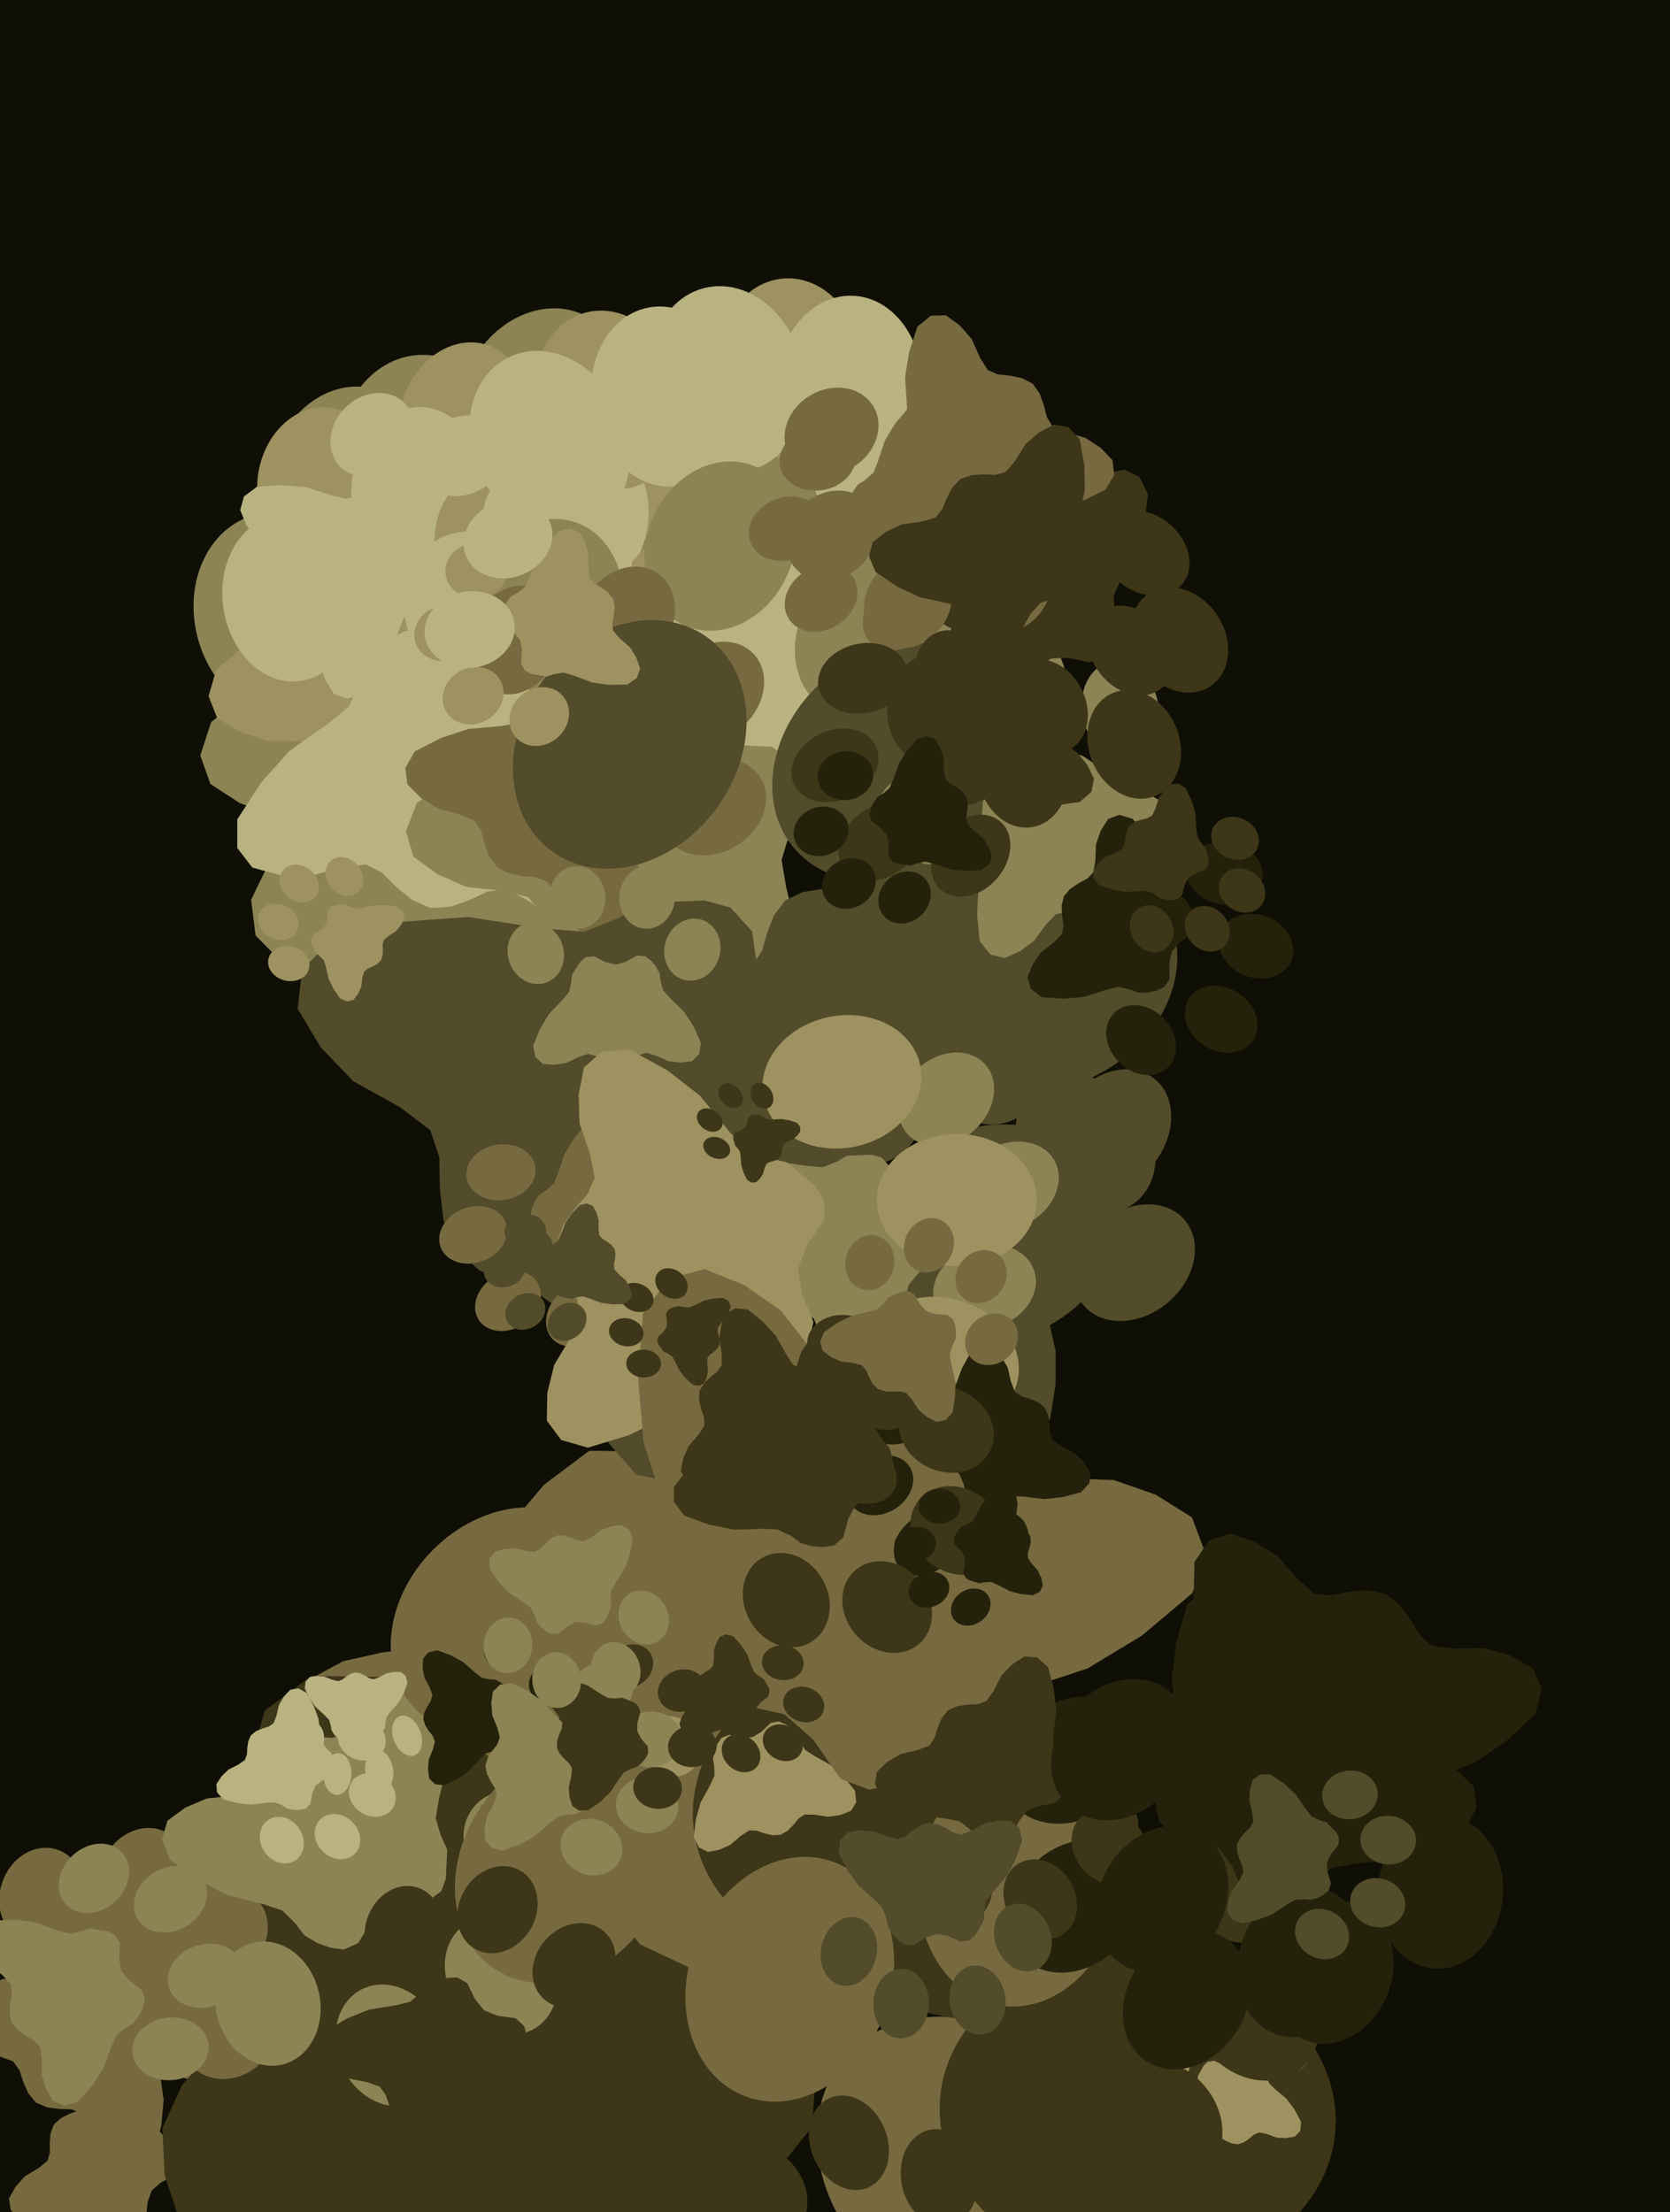 <svg xmlns="http://www.w3.org/2000/svg" width="480px" height="636px">
  <rect width="480" height="636" fill="rgb(15,15,5)"/>
  <ellipse cx="276" cy="527" rx="39" ry="48" transform="rotate(120,276,527)" fill="rgb(119,106,64)"/><ellipse cx="279" cy="623" rx="39" ry="48" transform="rotate(132,279,623)" fill="rgb(119,106,64)"/><ellipse cx="208" cy="687" rx="39" ry="48" transform="rotate(144,208,687)" fill="rgb(119,106,64)"/><ellipse cx="112" cy="674" rx="39" ry="48" transform="rotate(156,112,674)" fill="rgb(119,106,64)"/><polygon points="82.125,492.392 78.38,503.513 75.841,514.606 70.606,523.493 58.104,529.381 39.648,535.021 25.663,544.523 14.554,556.451 13.199,570.52 21.828,584.349 44.609,595.01 67.917,601.761 95.434,603.326 110.038,605.246 121.153,612.647 129.441,620.022 139.952,623.859 150.33,625.397 160.115,624.811 169.515,618.027 175.764,600.882 183.79,588.763 196.682,582.047 214.387,577.625 222.116,568.985 223.722,559.315 220.559,537.978 214.092,528.965 207.893,517.137 207.509,502.413 208.83,474.883 204.552,450.997 196.33,427.227 183.48,417.199 169.345,417.076 156.322,426.877 145.411,439.792 137.871,457.558 130.709,469.376 121.323,473.654 110.026,475.019 98.575,477.58 88.561,483" fill="rgb(119,106,64)"/>
  <ellipse cx="61" cy="610" rx="9" ry="11" transform="rotate(106,61,610)" fill="rgb(119,106,64)"/><ellipse cx="67" cy="632" rx="9" ry="11" transform="rotate(118,67,632)" fill="rgb(119,106,64)"/><ellipse cx="54" cy="651" rx="9" ry="11" transform="rotate(130,54,651)" fill="rgb(119,106,64)"/><ellipse cx="32" cy="653" rx="9" ry="11" transform="rotate(142,32,653)" fill="rgb(119,106,64)"/><polygon points="14.52,613.322 14.295,616.11 14.348,618.823 13.649,621.181 11.097,623.264 7.153,625.633 4.466,628.638 2.584,632.038 3.082,635.371 5.875,638.072 11.76,639.224 17.541,639.441 23.997,638.216 27.486,637.818 30.484,638.889 32.827,640.117 35.48,640.399 37.969,640.156 40.199,639.456 41.982,637.345 42.439,633.018 43.597,629.751 46.191,627.454 50.032,625.41 51.322,622.966 51.135,620.636 49.173,615.883 47.157,614.171 45.041,611.792 44.103,608.408 42.821,601.964 40.453,596.685 37.181,591.66 33.629,590.082 30.353,590.868 27.905,593.887 26.126,597.504 25.407,602.048 24.432,605.195 22.507,606.726 19.972,607.694 17.471,608.947 15.467,610.778" fill="rgb(119,106,64)"/>
  <ellipse cx="252" cy="316" rx="15" ry="19" transform="rotate(14,252,316)" fill="rgb(83,76,43)"/><ellipse cx="288" cy="305" rx="15" ry="19" transform="rotate(26,288,305)" fill="rgb(83,76,43)"/><ellipse cx="320" cy="325" rx="15" ry="19" transform="rotate(38,320,325)" fill="rgb(83,76,43)"/><ellipse cx="326" cy="363" rx="15" ry="19" transform="rotate(50,326,363)" fill="rgb(83,76,43)"/><polygon points="260.092,394.96 264.749,395.172 269.264,394.927 273.232,395.953 276.85,400.084 281.026,406.516 286.187,410.817 291.96,413.753 297.482,412.73 301.819,407.919 303.396,398.05 303.422,388.408 301.006,377.726 300.14,371.938 301.75,366.882 303.658,362.909 303.973,358.474 303.424,354.341 302.128,350.668 298.508,347.821 291.274,347.312 285.766,345.573 281.789,341.385 278.161,335.106 274.014,333.1 270.145,333.546 262.342,337.091 259.607,340.549 255.768,344.212 250.186,345.971 239.526,348.482 230.872,352.732 222.693,358.476 220.27,364.482 221.771,369.895 226.941,373.796 233.069,376.549 240.681,377.482 245.979,378.924 248.641,382.04 250.4,386.206 252.632,390.299 255.799,393.53" fill="rgb(83,76,43)"/>
  <ellipse cx="256" cy="519" rx="46" ry="57" transform="rotate(83,256,519)" fill="rgb(61,54,24)"/><ellipse cx="327" cy="608" rx="46" ry="57" transform="rotate(95,327,608)" fill="rgb(61,54,24)"/><ellipse cx="306" cy="720" rx="46" ry="57" transform="rotate(107,306,720)" fill="rgb(61,54,24)"/><ellipse cx="206" cy="775" rx="46" ry="57" transform="rotate(119,206,775)" fill="rgb(61,54,24)"/><polygon points="47.286,625.264 51.674,638.463 57.184,650.777 58.569,662.925 50.933,677.419 37.484,695.926 31.022,714.898 29.014,734.116 37.769,748.403 55.804,755.338 84.977,749.179 111.86,738.942 139.027,720.793 154.223,712.193 170.026,711.27 183.133,712.339 195.822,708.473 206.745,702.525 215.59,694.99 219.65,681.861 213.334,661.171 212.287,643.971 219.701,628.417 233.307,611.599 234.462,597.905 229.083,587.605 210.867,569.661 198.314,565.742 184.007,558.967 173.139,545.301 154.749,518.295 133.659,498.734 108.917,482.095 89.597,481.769 76.128,491.736 70.791,510.307 69.675,530.318 75.211,552.515 76.862,568.814 71.028,579.559 61.306,588.912 52.293,599.506 46.679,611.781" fill="rgb(61,54,24)"/>
  <ellipse cx="81" cy="177" rx="25" ry="30" transform="rotate(-15,81,177)" fill="rgb(140,132,85)"/><ellipse cx="122" cy="132" rx="25" ry="30" transform="rotate(-3,122,132)" fill="rgb(140,132,85)"/><ellipse cx="183" cy="136" rx="25" ry="30" transform="rotate(9,183,136)" fill="rgb(140,132,85)"/><ellipse cx="220" cy="184" rx="25" ry="30" transform="rotate(21,220,184)" fill="rgb(140,132,85)"/><polygon points="152.818,280.687 159.5,277.371 165.628,273.525 171.977,271.884 180.244,274.857 191.077,280.618 201.635,282.634 211.992,282.266 218.926,276.55 221.263,266.454 215.815,251.42 208.371,237.907 196.704,224.833 191.003,217.405 189.333,209.081 188.923,202.04 185.922,195.589 181.948,190.232 177.286,186.097 170.011,184.921 159.493,189.82 150.437,191.659 141.623,188.883 131.675,182.912 124.317,183.321 119.248,186.946 111.077,197.96 109.933,204.92 107.402,213.023 100.956,219.815 87.986,231.598 79.171,244.259 72.181,258.641 73.45,268.926 79.749,275.335 90.01,276.784 100.721,275.883 112.097,271.286 120.63,269.193 126.772,271.489 132.465,275.954 138.764,279.95 145.702,282.015" fill="rgb(140,132,85)"/>
  <ellipse cx="101" cy="140" rx="24" ry="29" transform="rotate(10,101,140)" fill="rgb(140,132,85)"/><ellipse cx="156" cy="117" rx="24" ry="29" transform="rotate(22,156,117)" fill="rgb(140,132,85)"/><ellipse cx="209" cy="145" rx="24" ry="29" transform="rotate(34,209,145)" fill="rgb(140,132,85)"/><ellipse cx="221" cy="203" rx="24" ry="29" transform="rotate(46,221,203)" fill="rgb(140,132,85)"/><polygon points="122.44,259.995 129.664,259.82 136.619,258.953 142.866,260.11 148.907,266.106 156.059,275.599 164.504,281.691 173.747,285.608 182.175,283.429 188.361,275.522 189.732,260.091 188.73,245.18 183.839,228.924 181.874,220.068 183.816,212.076 186.338,205.726 186.345,198.834 185.049,192.504 182.649,186.965 176.743,182.953 165.503,182.948 156.798,180.856 150.196,174.81 143.907,165.494 137.279,162.841 131.344,163.949 119.662,170.274 115.808,175.915 110.268,181.994 101.827,185.318 85.616,190.353 72.693,197.86 60.668,207.626 57.571,217.175 60.477,225.382 68.893,230.854 78.666,234.449 90.536,235.07 98.885,236.725 103.338,241.256 106.508,247.507 110.402,253.595 115.648,258.249" fill="rgb(140,132,85)"/>
  <ellipse cx="92" cy="139" rx="18" ry="22" transform="rotate(8,92,139)" fill="rgb(159,146,97)"/><ellipse cx="133" cy="120" rx="18" ry="22" transform="rotate(20,133,120)" fill="rgb(159,146,97)"/><ellipse cx="175" cy="140" rx="18" ry="22" transform="rotate(32,175,140)" fill="rgb(159,146,97)"/><ellipse cx="186" cy="185" rx="18" ry="22" transform="rotate(44,186,185)" fill="rgb(159,146,97)"/><polygon points="111.3,231.53 116.885,231.199 122.243,230.34 127.107,231.067 131.943,235.543 137.734,242.695 144.432,247.18 151.69,249.961 158.152,248.047 162.724,241.762 163.368,229.786 162.19,218.276 157.966,205.831 156.207,199.032 157.494,192.796 159.274,187.814 159.092,182.482 157.919,177.619 155.912,173.398 151.234,170.454 142.537,170.754 135.746,169.37 130.474,164.87 125.357,157.833 120.156,155.959 115.595,156.976 106.726,162.186 103.897,166.655 99.775,171.508 93.334,174.308 80.927,178.641 71.131,184.799 62.091,192.68 59.953,200.152 62.423,206.423 69.083,210.43 76.742,212.947 85.942,213.107 92.446,214.162 96.014,217.548 98.636,222.298 101.813,226.903 105.998,230.362" fill="rgb(159,146,97)"/>
  <ellipse cx="193" cy="502" rx="8" ry="9" transform="rotate(326,193,502)" fill="rgb(159,146,97)"/><ellipse cx="201" cy="484" rx="8" ry="9" transform="rotate(338,201,484)" fill="rgb(159,146,97)"/><ellipse cx="220" cy="478" rx="8" ry="9" transform="rotate(350,220,478)" fill="rgb(159,146,97)"/><ellipse cx="237" cy="489" rx="8" ry="9" transform="rotate(362,237,489)" fill="rgb(159,146,97)"/><polygon points="226.343,526.339 228.035,524.624 229.502,522.806 231.267,521.637 234.104,521.676 238.017,522.296 241.453,521.802 244.576,520.6 246.092,518.126 245.745,514.798 242.501,510.781 238.807,507.437 233.871,504.672 231.349,503.003 229.964,500.637 229.098,498.531 227.504,496.877 225.728,495.659 223.869,494.886 221.524,495.292 218.828,497.894 216.257,499.407 213.273,499.486 209.609,498.709 207.405,499.608 206.238,501.247 204.902,505.469 205.284,507.714 205.363,510.455 204.109,513.206 201.388,518.167 200.027,522.96 199.405,528.086 200.874,531.092 203.471,532.387 206.756,531.751 209.932,530.35 212.922,527.75 215.307,526.214 217.424,526.269 219.631,527.034 221.975,527.592 224.31,527.493" fill="rgb(159,146,97)"/>
  <ellipse cx="83" cy="172" rx="19" ry="24" transform="rotate(-8,83,172)" fill="rgb(185,179,129)"/><ellipse cx="120" cy="141" rx="19" ry="24" transform="rotate(4,120,141)" fill="rgb(185,179,129)"/><ellipse cx="167" cy="150" rx="19" ry="24" transform="rotate(16,167,150)" fill="rgb(185,179,129)"/><ellipse cx="192" cy="192" rx="19" ry="24" transform="rotate(28,192,192)" fill="rgb(185,179,129)"/><polygon points="129.429,260.673 135.0,258.712 140.186,256.282 145.333,255.604 151.543,258.738 159.499,264.31 167.601,266.913 175.774,267.623 181.774,263.8 184.585,256.093 181.754,243.754 177.209,232.418 169.303,221.019 165.54,214.632 165.031,207.93 165.387,202.358 163.652,197.0 161.046,192.407 157.782,188.708 152.178,187.082 143.442,189.916 136.148,190.488 129.49,187.456 122.25,181.805 116.428,181.416 112.095,183.776 104.613,191.642 103.042,197.0 100.272,203.124 94.551,207.838 83.223,215.845 75.075,224.944 68.195,235.57 68.2,243.774 72.531,249.418 80.454,251.546 88.957,251.872 98.339,249.357 105.246,248.535 109.851,250.933 113.893,254.99 118.457,258.738 123.71,261.03" fill="rgb(185,179,129)"/>
  <ellipse cx="336" cy="592" rx="6" ry="7" transform="rotate(337,336,592)" fill="rgb(159,146,97)"/><ellipse cx="344" cy="580" rx="6" ry="7" transform="rotate(349,344,580)" fill="rgb(159,146,97)"/><ellipse cx="360" cy="578" rx="6" ry="7" transform="rotate(361,360,578)" fill="rgb(159,146,97)"/><ellipse cx="371" cy="589" rx="6" ry="7" transform="rotate(373,371,589)" fill="rgb(159,146,97)"/><polygon points="357.505,615.877 359.044,614.824 360.427,613.659 361.942,613.031 364.092,613.48 366.974,614.529 369.658,614.661 372.209,614.209 373.727,612.553 373.955,609.972 372.083,606.44 369.77,603.354 366.426,600.523 364.757,598.882 364.054,596.88 363.707,595.151 362.74,593.658 361.569,592.47 360.271,591.609 358.429,591.571 355.996,593.149 353.818,593.92 351.539,593.539 348.869,592.407 347.061,592.764 345.933,593.838 344.293,596.849 344.252,598.612 343.907,600.706 342.548,602.612 339.747,605.98 338.005,609.421 336.775,613.225 337.447,615.727 339.229,617.095 341.82,617.096 344.44,616.501 347.097,614.967 349.136,614.152 350.737,614.507 352.302,615.414 354.0,616.184 355.789,616.454" fill="rgb(159,146,97)"/>
  <ellipse cx="147" cy="160" rx="21" ry="26" transform="rotate(333,147,160)" fill="rgb(159,146,97)"/><ellipse cx="175" cy="115" rx="21" ry="26" transform="rotate(345,175,115)" fill="rgb(159,146,97)"/><ellipse cx="227" cy="106" rx="21" ry="26" transform="rotate(357,227,106)" fill="rgb(159,146,97)"/><ellipse cx="267" cy="141" rx="21" ry="26" transform="rotate(369,267,141)" fill="rgb(159,146,97)"/><polygon points="226.887,234.73 231.942,230.724 236.433,226.37 241.507,223.841 249.033,224.869 259.23,227.794 268.521,227.601 277.214,225.428 282.05,219.348 282.212,210.389 274.902,198.655 266.178,188.565 253.961,179.606 247.804,174.348 244.896,167.609 243.283,161.728 239.586,156.813 235.263,152.997 230.576,150.337 224.212,150.651 216.198,156.684 208.87,159.868 200.917,159.104 191.431,155.843 185.282,157.511 181.647,161.489 176.717,172.272 177,178.363 176.317,185.671 172.086,192.574 163.235,204.869 158.056,217.161 154.73,230.581 157.652,239.05 164.131,243.338 173.069,242.719 181.966,240.032 190.76,234.099 197.6,230.795 203.207,231.633 208.824,234.386 214.869,236.633 221.108,237.132" fill="rgb(159,146,97)"/>
  <ellipse cx="12" cy="545" rx="12" ry="14" transform="rotate(19,12,545)" fill="rgb(119,106,64)"/><ellipse cx="41" cy="539" rx="12" ry="14" transform="rotate(31,41,539)" fill="rgb(119,106,64)"/><ellipse cx="64" cy="556" rx="12" ry="14" transform="rotate(43,64,556)" fill="rgb(119,106,64)"/><ellipse cx="66" cy="585" rx="12" ry="14" transform="rotate(55,66,585)" fill="rgb(119,106,64)"/><polygon points="13.5,605.808 17.043,606.281 20.507,606.395 23.469,607.444 25.957,610.841 28.716,616.032 32.371,619.662 36.583,622.29 40.869,621.878 44.503,618.493 46.367,611.061 47.031,603.699 45.899,595.379 45.625,590.901 47.192,587.147 48.915,584.239 49.452,580.873 49.309,577.68 48.565,574.788 45.99,572.372 40.499,571.5 36.408,569.804 33.651,566.339 31.299,561.302 28.266,559.493 25.281,559.575 19.085,561.761 16.765,564.218 13.589,566.76 9.208,567.73 0.899,568.936 -5.996,571.603 -12.626,575.444 -14.878,579.869 -14.093,584.103 -10.405,587.428 -5.908,589.94 -0.158,591.162 3.793,592.617 5.617,595.175 6.682,598.474 8.114,601.749 10.317,604.429" fill="rgb(119,106,64)"/>
  <ellipse cx="140" cy="178" rx="22" ry="27" transform="rotate(322,140,178)" fill="rgb(185,179,129)"/><ellipse cx="158" cy="127" rx="22" ry="27" transform="rotate(334,158,127)" fill="rgb(185,179,129)"/><ellipse cx="209" cy="109" rx="22" ry="27" transform="rotate(346,209,109)" fill="rgb(185,179,129)"/><ellipse cx="256" cy="136" rx="22" ry="27" transform="rotate(358,256,136)" fill="rgb(185,179,129)"/><polygon points="234.211,237.787 238.51,232.773 242.174,227.519 246.781,223.984 254.548,223.548 265.37,224.495 274.672,222.485 282.986,218.602 286.66,211.545 285.072,202.508 275.43,192.14 264.689,183.701 250.657,177.082 243.44,173.0 239.199,166.793 236.429,161.197 231.752,156.977 226.66,153.986 221.429,152.229 215.093,153.787 208.215,161.418 201.471,166.051 193.326,166.838 183.153,165.412 177.297,168.292 174.42,173.0 171.571,184.803 173.046,190.871 173.787,198.352 170.883,206.117 164.388,220.207 161.584,233.576 160.863,247.716 165.455,255.66 172.806,258.705 181.67,256.335 190.089,251.895 197.77,244.213 204.0,239.555 209.801,239.302 215.985,240.971 222.502,242.049 228.871,241.332" fill="rgb(185,179,129)"/>
  <ellipse cx="160" cy="156" rx="21" ry="26" transform="rotate(339,160,156)" fill="rgb(185,179,129)"/><ellipse cx="191" cy="114" rx="21" ry="26" transform="rotate(351,191,114)" fill="rgb(185,179,129)"/><ellipse cx="244" cy="111" rx="21" ry="26" transform="rotate(363,244,111)" fill="rgb(185,179,129)"/><ellipse cx="279" cy="149" rx="21" ry="26" transform="rotate(375,279,149)" fill="rgb(185,179,129)"/><polygon points="230.598,237.291 235.978,233.877 240.841,230.064 246.087,228.102 253.376,229.89 263.092,233.817 272.242,234.586 281.006,233.349 286.386,227.874 287.47,219.089 281.5,206.804 273.97,195.99 262.892,185.925 257.385,180.124 255.224,173.202 254.246,167.258 251.122,162.046 247.268,157.85 242.938,154.753 236.652,154.404 228.156,159.504 220.627,161.876 212.891,160.304 203.908,156.12 197.693,157.125 193.711,160.657 187.754,170.742 187.403,176.757 185.977,183.867 181.107,190.212 171.141,201.379 164.783,212.921 160.129,225.763 162.126,234.386 168.049,239.269 176.895,239.583 185.913,237.861 195.166,232.94 202.228,230.401 207.651,231.803 212.885,235.088 218.593,237.92 224.671,239.055" fill="rgb(185,179,129)"/>
  <ellipse cx="356" cy="542" rx="16" ry="19" transform="rotate(115,356,542)" fill="rgb(61,54,24)"/><ellipse cx="361" cy="581" rx="16" ry="19" transform="rotate(127,361,581)" fill="rgb(61,54,24)"/><ellipse cx="334" cy="610" rx="16" ry="19" transform="rotate(139,334,610)" fill="rgb(61,54,24)"/><ellipse cx="295" cy="608" rx="16" ry="19" transform="rotate(151,295,608)" fill="rgb(61,54,24)"/><polygon points="275.912,534.898 274.778,539.581 274.136,544.209 272.313,548.032 267.41,550.887 260.063,553.855 254.682,558.242 250.565,563.518 250.515,569.322 254.539,574.669 264.239,578.215 274.014,580.142 285.326,579.797 291.368,580.06 296.179,582.69 299.833,585.41 304.27,586.603 308.57,586.861 312.551,586.271 316.153,583.16 318.096,575.923 320.945,570.679 325.978,567.471 333.061,565.028 335.914,561.217 336.224,557.205 334.167,548.59 331.199,545.135 328.241,540.519 327.557,534.51 327.112,523.202 324.507,513.585 320.294,504.156 314.678,500.515 308.893,500.97 303.916,505.445 299.915,511.118 297.467,518.655 294.961,523.745 291.275,525.831 286.702,526.793 282.11,528.251 278.208,530.826" fill="rgb(61,54,24)"/>
  <ellipse cx="158" cy="174" rx="21" ry="25" transform="rotate(13,158,174)" fill="rgb(140,132,85)"/><ellipse cx="207" cy="157" rx="21" ry="25" transform="rotate(25,207,157)" fill="rgb(140,132,85)"/><ellipse cx="251" cy="183" rx="21" ry="25" transform="rotate(37,251,183)" fill="rgb(140,132,85)"/><ellipse cx="259" cy="234" rx="21" ry="25" transform="rotate(49,259,234)" fill="rgb(140,132,85)"/><polygon points="171.138,279.227 177.429,279.403 183.518,278.966 188.898,280.258 193.879,285.748 199.668,294.331 206.735,300.015 214.596,303.843 222.026,302.331 227.767,295.736 229.663,282.378 229.47,269.362 225.957,255.001 224.652,247.208 226.706,240.346 229.189,234.938 229.509,228.943 228.67,223.379 226.835,218.451 221.881,214.693 212.105,214.176 204.629,211.96 199.163,206.4 194.117,198.011 188.473,195.401 183.261,196.094 172.811,201.062 169.202,205.794 164.107,210.829 156.613,213.335 142.284,216.975 130.702,222.916 119.797,230.861 116.669,239.026 118.822,246.296 125.893,251.44 134.229,255.012 144.525,256.093 151.711,257.913 155.377,262.057 157.85,267.639 160.959,273.111 165.31,277.398" fill="rgb(140,132,85)"/>
  <ellipse cx="312" cy="284" rx="18" ry="22" transform="rotate(123,312,284)" fill="rgb(83,76,43)"/><ellipse cx="312" cy="329" rx="18" ry="22" transform="rotate(135,312,329)" fill="rgb(83,76,43)"/><ellipse cx="276" cy="357" rx="18" ry="22" transform="rotate(147,276,357)" fill="rgb(83,76,43)"/><ellipse cx="232" cy="349" rx="18" ry="22" transform="rotate(159,232,349)" fill="rgb(83,76,43)"/><polygon points="222.521,263.048 220.489,268.177 219.024,273.323 216.347,277.367 210.332,279.824 201.527,282.019 194.727,286.136 189.217,291.464 188.234,298.037 191.946,304.742 202.38,310.309 213.159,314.052 226.041,315.464 232.851,316.726 237.888,320.474 241.598,324.141 246.439,326.201 251.274,327.179 255.883,327.145 260.464,324.191 263.82,316.293 267.887,310.8 274.106,307.964 282.528,306.323 286.37,302.457 287.362,297.956 286.402,287.859 283.587,283.468 280.967,277.761 281.15,270.838 282.447,257.944 281.026,246.623 277.751,235.259 271.963,230.234 265.33,229.829 258.973,234.111 253.532,239.906 249.555,248.063 245.901,253.436 241.388,255.213 236.05,255.576 230.61,256.497 225.775,258.796" fill="rgb(83,76,43)"/>
  <ellipse cx="148" cy="184" rx="13" ry="16" transform="rotate(22,148,184)" fill="rgb(119,106,64)"/><ellipse cx="180" cy="178" rx="13" ry="16" transform="rotate(34,180,178)" fill="rgb(119,106,64)"/><ellipse cx="205" cy="199" rx="13" ry="16" transform="rotate(46,205,199)" fill="rgb(119,106,64)"/><ellipse cx="205" cy="232" rx="13" ry="16" transform="rotate(58,205,232)" fill="rgb(119,106,64)"/><polygon points="146.399,251.134 150.294,251.864 154.124,252.192 157.342,253.525 159.899,257.43 162.653,263.337 166.488,267.568 171.0,270.723 175.769,270.515 179.989,266.979 182.484,258.858 183.646,250.745 182.876,241.468 182.832,236.494 184.785,232.428 186.862,229.31 187.651,225.613 187.678,222.07 187.022,218.825 184.311,216.0 178.283,214.716 173.852,212.601 171.0,208.605 168.689,202.891 165.436,200.712 162.126,200.63 155.138,202.69 152.428,205.277 148.763,207.906 143.857,208.727 134.587,209.579 126.799,212.133 119.235,216.0 116.485,220.769 117.108,225.503 120.999,229.398 125.831,232.44 132.128,234.127 136.417,235.966 138.289,238.905 139.277,242.619 140.671,246.329 142.955,249.423" fill="rgb(119,106,64)"/>
  <ellipse cx="150" cy="531" rx="15" ry="18" transform="rotate(131,150,531)" fill="rgb(140,132,85)"/><ellipse cx="144" cy="568" rx="15" ry="18" transform="rotate(143,144,568)" fill="rgb(140,132,85)"/><ellipse cx="112" cy="588" rx="15" ry="18" transform="rotate(155,112,588)" fill="rgb(140,132,85)"/><ellipse cx="77" cy="576" rx="15" ry="18" transform="rotate(167,77,576)" fill="rgb(140,132,85)"/><polygon points="78.835,503.857 76.57,507.843 74.769,511.909 72.098,514.927 66.864,516.253 59.365,517.041 53.292,519.643 48.142,523.389 46.573,528.685 48.852,534.632 56.795,540.419 65.232,544.747 75.669,547.398 81.127,549.224 84.838,552.891 87.467,556.337 91.213,558.593 95.079,559.956 98.875,560.461 102.987,558.56 106.662,552.45 110.644,548.4 116.089,546.785 123.209,546.409 126.818,543.672 128.155,540.082 128.533,531.663 126.724,527.724 125.228,522.725 126.179,517.049 128.738,506.588 128.878,497.108 127.497,487.378 123.315,482.573 117.903,481.472 112.177,484.261 107.03,488.401 102.813,494.653 99.185,498.652 95.266,499.593 90.831,499.274 86.248,499.403 82.004,500.735" fill="rgb(140,132,85)"/>
  <ellipse cx="181" cy="214" rx="31" ry="38" transform="rotate(36,181,214)" fill="rgb(83,76,43)"/><ellipse cx="257" cy="219" rx="31" ry="38" transform="rotate(48,257,219)" fill="rgb(83,76,43)"/><ellipse cx="302" cy="281" rx="31" ry="38" transform="rotate(60,302,281)" fill="rgb(83,76,43)"/><ellipse cx="284" cy="355" rx="31" ry="38" transform="rotate(72,284,355)" fill="rgb(83,76,43)"/><polygon points="137.835,365.209 146.312,369.092 154.869,372.021 161.458,376.896 165.073,387.267 167.998,402.322 174.346,414.164 182.85,423.935 193.857,426.175 205.504,420.503 215.822,403.384 223.094,385.523 226.616,363.905 229.347,352.523 236.12,344.353 242.637,338.415 246.543,330.426 248.621,322.352 248.971,314.57 244.39,306.577 231.358,300.214 222.446,292.864 218.209,282.117 216.185,267.756 209.999,260.93 202.489,258.858 185.363,259.585 177.702,263.948 167.839,267.864 156.17,266.944 134.522,263.614 115.288,265.011 95.818,269.534 86.825,278.857 85.554,290.018 92.219,301.126 101.52,310.822 114.934,318.256 123.68,324.899 126.281,332.672 126.422,341.715 127.495,350.978 130.946,359.342" fill="rgb(83,76,43)"/>
  <ellipse cx="154" cy="274" rx="8" ry="9" transform="rotate(341,154,274)" fill="rgb(140,132,85)"/><ellipse cx="166" cy="258" rx="8" ry="9" transform="rotate(353,166,258)" fill="rgb(140,132,85)"/><ellipse cx="186" cy="258" rx="8" ry="9" transform="rotate(365,186,258)" fill="rgb(140,132,85)"/><ellipse cx="199" cy="273" rx="8" ry="9" transform="rotate(377,199,273)" fill="rgb(140,132,85)"/><polygon points="179.725,305.928 181.803,304.71 183.691,303.333 185.699,302.661 188.429,303.432 192.048,305.044 195.495,305.456 198.822,305.104 200.927,303.106 201.453,299.802 199.359,295.081 196.657,290.896 192.604,286.947 190.6,284.683 189.875,282.039 189.584,279.78 188.472,277.77 187.071,276.134 185.477,274.907 183.106,274.692 179.829,276.507 176.953,277.303 174.051,276.608 170.712,274.908 168.351,275.206 166.8,276.488 164.416,280.22 164.204,282.487 163.571,285.155 161.648,287.488 157.735,291.575 155.181,295.853 153.253,300.643 153.894,303.927 156.067,305.85 159.405,306.086 162.835,305.554 166.396,303.817 169.097,302.951 171.128,303.552 173.062,304.862 175.181,306.007 177.463,306.516" fill="rgb(140,132,85)"/>
  <ellipse cx="155" cy="206" rx="8" ry="9" transform="rotate(228,155,206)" fill="rgb(159,146,97)"/><ellipse cx="136" cy="200" rx="8" ry="9" transform="rotate(240,136,200)" fill="rgb(159,146,97)"/><ellipse cx="128" cy="182" rx="8" ry="9" transform="rotate(252,128,182)" fill="rgb(159,146,97)"/><ellipse cx="137" cy="164" rx="8" ry="9" transform="rotate(264,137,164)" fill="rgb(159,146,97)"/><polygon points="174.802,170.361 172.869,168.924 170.864,167.725 169.461,166.139 169.104,163.324 169.174,159.363 168.206,156.029 166.582,153.103 163.92,151.946 160.673,152.754 157.146,156.526 154.349,160.648 152.298,165.922 150.997,168.651 148.846,170.352 146.881,171.502 145.465,173.311 144.506,175.24 144,177.187 144.728,179.453 147.679,181.761 149.536,184.097 150.03,187.04 149.77,190.778 150.966,192.835 152.753,193.762 157.119,194.498 159.289,193.807 161.992,193.347 164.891,194.206 170.183,196.21 175.118,196.891 180.281,196.793 183.054,194.92 183.974,192.169 182.887,189.004 181.057,186.054 178.067,183.455 176.214,181.307 175.974,179.203 176.424,176.91 176.651,174.512 176.228,172.213" fill="rgb(159,146,97)"/>
  <ellipse cx="242" cy="314" rx="12" ry="15" transform="rotate(36,242,314)" fill="rgb(140,132,85)"/><ellipse cx="272" cy="316" rx="12" ry="15" transform="rotate(48,272,316)" fill="rgb(140,132,85)"/><ellipse cx="290" cy="341" rx="12" ry="15" transform="rotate(60,290,341)" fill="rgb(140,132,85)"/><ellipse cx="283" cy="370" rx="12" ry="15" transform="rotate(72,283,370)" fill="rgb(140,132,85)"/><polygon points="224.534,374.484 227.925,376.037 231.348,377.208 233.983,379.159 235.429,383.307 236.599,389.329 239.138,394.066 242.54,397.974 246.943,398.87 251.601,396.601 255.729,389.754 258.638,382.609 260.047,373.962 261.139,369.409 263.848,366.141 266.455,363.766 268.017,360.571 268.848,357.341 268.988,354.228 267.156,351.031 261.943,348.486 258.378,345.545 256.684,341.247 255.874,335.503 253.399,332.772 250.396,331.943 243.545,332.234 240.481,333.979 236.536,335.546 231.868,335.178 223.209,333.846 215.515,334.404 207.727,336.214 204.13,339.943 203.621,344.407 206.287,348.85 210.008,352.729 215.374,355.703 218.872,358.36 219.912,361.469 219.969,365.086 220.398,368.791 221.779,372.137" fill="rgb(140,132,85)"/>
  <ellipse cx="83" cy="277" rx="5" ry="6" transform="rotate(284,83,277)" fill="rgb(159,146,97)"/><ellipse cx="80" cy="265" rx="5" ry="6" transform="rotate(296,80,265)" fill="rgb(159,146,97)"/><ellipse cx="86" cy="254" rx="5" ry="6" transform="rotate(308,86,254)" fill="rgb(159,146,97)"/><ellipse cx="99" cy="252" rx="5" ry="6" transform="rotate(320,99,252)" fill="rgb(159,146,97)"/><polygon points="109.987,274.636 110.057,273.084 109.976,271.579 110.318,270.256 111.695,269.05 113.839,267.658 115.272,265.938 116.251,264.013 115.91,262.173 114.306,260.727 111.017,260.201 107.803,260.193 104.242,260.998 102.313,261.287 100.627,260.75 99.303,260.114 97.825,260.009 96.447,260.192 95.223,260.624 94.274,261.831 94.104,264.242 93.524,266.078 92.128,267.404 90.035,268.613 89.367,269.995 89.515,271.285 90.697,273.886 91.85,274.798 93.071,276.077 93.657,277.938 94.494,281.491 95.911,284.376 97.825,287.102 99.827,287.91 101.632,287.41 102.932,285.686 103.85,283.644 104.161,281.106 104.641,279.34 105.68,278.453 107.069,277.867 108.433,277.123 109.51,276.067" fill="rgb(159,146,97)"/>
  <ellipse cx="265" cy="236" rx="11" ry="14" transform="rotate(313,265,236)" fill="rgb(140,132,85)"/><ellipse cx="270" cy="208" rx="11" ry="14" transform="rotate(325,270,208)" fill="rgb(140,132,85)"/><ellipse cx="295" cy="194" rx="11" ry="14" transform="rotate(337,295,194)" fill="rgb(140,132,85)"/><ellipse cx="322" cy="204" rx="11" ry="14" transform="rotate(349,322,204)" fill="rgb(140,132,85)"/><polygon points="319.163,259.375 320.995,256.397 322.476,253.346 324.592,251.116 328.617,250.245 334.355,249.844 339.052,248.023 343.078,245.304 344.415,241.309 342.836,236.715 336.936,232.092 330.62,228.569 322.735,226.27 318.623,224.734 315.892,221.839 313.979,219.143 311.184,217.324 308.274,216.181 305.393,215.695 302.209,217.035 299.245,221.595 296.102,224.576 291.908,225.662 286.471,225.759 283.647,227.749 282.533,230.45 282.021,236.857 283.294,239.908 284.301,243.758 283.426,248.06 281.197,255.965 280.838,263.188 281.632,270.641 284.691,274.415 288.787,275.398 293.226,273.425 297.26,270.406 300.64,265.753 303.512,262.801 306.524,262.188 309.896,262.549 313.393,262.573 316.664,261.671" fill="rgb(140,132,85)"/>
  <ellipse cx="166" cy="378" rx="8" ry="10" transform="rotate(225,166,378)" fill="rgb(119,106,64)"/><ellipse cx="146" cy="374" rx="8" ry="10" transform="rotate(237,146,374)" fill="rgb(119,106,64)"/><ellipse cx="136" cy="355" rx="8" ry="10" transform="rotate(249,136,355)" fill="rgb(119,106,64)"/><ellipse cx="144" cy="337" rx="8" ry="10" transform="rotate(261,144,337)" fill="rgb(119,106,64)"/><polygon points="183.823,340.739 181.752,339.362 179.62,338.234 178.088,336.675 177.569,333.793 177.426,329.706 176.248,326.322 174.416,323.394 171.61,322.345 168.306,323.352 164.875,327.431 162.214,331.832 160.385,337.379 159.19,340.263 157.066,342.132 155.102,343.424 153.74,345.365 152.856,347.405 152.439,349.44 153.312,351.737 156.479,353.956 158.519,356.264 159.187,359.271 159.121,363.138 160.466,365.194 162.357,366.053 166.898,366.576 169.098,365.746 171.859,365.126 174.894,365.855 180.457,367.636 185.581,368.07 190.898,367.691 193.655,365.61 194.456,362.724 193.164,359.52 191.119,356.578 187.896,354.061 185.869,351.946 185.508,349.791 185.849,347.403 185.952,344.919 185.392,342.572" fill="rgb(119,106,64)"/>
  <ellipse cx="242" cy="311" rx="19" ry="23" transform="rotate(78,242,311)" fill="rgb(159,146,97)"/><ellipse cx="275" cy="345" rx="19" ry="23" transform="rotate(90,275,345)" fill="rgb(159,146,97)"/><ellipse cx="270" cy="392" rx="19" ry="23" transform="rotate(102,270,392)" fill="rgb(159,146,97)"/><ellipse cx="231" cy="419" rx="19" ry="23" transform="rotate(114,231,419)" fill="rgb(159,146,97)"/><polygon points="160.775,362.914 163.058,368.192 165.771,373.064 166.779,378.017 164.157,384.261 159.285,392.368 157.307,400.414 157.173,408.401 161.293,413.969 168.97,416.176 180.763,412.588 191.465,407.404 202,398.95 207.948,394.861 214.423,393.912 219.86,393.879 224.946,391.83 229.23,388.987 232.601,385.565 233.8,380.012 230.454,371.719 229.403,364.673 231.896,358 236.893,350.583 236.875,344.902 234.289,340.854 226.14,334.121 220.829,332.959 214.693,330.684 209.725,325.447 201.179,314.988 191.788,307.692 180.999,301.731 173.031,302.293 167.843,306.883 166.314,314.723 166.575,323.005 169.655,331.947 170.922,338.6 168.906,343.235 165.24,347.438 161.909,352.125 160.04,357.383" fill="rgb(159,146,97)"/>
  <ellipse cx="293" cy="541" rx="29" ry="36" transform="rotate(189,293,541)" fill="rgb(119,106,64)"/><ellipse cx="227" cy="569" rx="29" ry="36" transform="rotate(201,227,569)" fill="rgb(119,106,64)"/><ellipse cx="162" cy="536" rx="29" ry="36" transform="rotate(213,162,536)" fill="rgb(119,106,64)"/><ellipse cx="145" cy="466" rx="29" ry="36" transform="rotate(225,145,466)" fill="rgb(119,106,64)"/><polygon points="265.915,395.107 257.064,395.477 248.559,396.689 240.878,395.403 233.346,388.184 224.377,376.702 213.896,369.416 202.484,364.813 192.2,367.665 184.789,377.488 183.438,396.429 184.986,414.684 191.328,434.502 193.925,445.314 191.716,455.151 188.761,462.988 188.9,471.434 190.624,479.165 193.684,485.903 201.009,490.693 214.784,490.459 225.497,492.837 233.718,500.106 241.626,511.389 249.806,514.499 257.056,513.014 271.239,505.012 275.842,498.015 282.502,490.446 292.776,486.192 312.537,479.674 328.215,470.197 342.744,457.971 346.335,446.2 342.598,436.205 332.166,429.677 320.111,425.481 305.55,424.974 295.282,423.123 289.728,417.665 285.709,410.072 280.805,402.694 274.276,397.103" fill="rgb(119,106,64)"/>
  <ellipse cx="116" cy="555" rx="11" ry="13" transform="rotate(18,116,555)" fill="rgb(61,54,24)"/><ellipse cx="143" cy="549" rx="11" ry="13" transform="rotate(30,143,549)" fill="rgb(61,54,24)"/><ellipse cx="165" cy="565" rx="11" ry="13" transform="rotate(42,165,565)" fill="rgb(61,54,24)"/><ellipse cx="167" cy="592" rx="11" ry="13" transform="rotate(54,167,592)" fill="rgb(61,54,24)"/><polygon points="118.375,611.998 121.694,612.382 124.934,612.433 127.72,613.365 130.1,616.499 132.764,621.305 136.238,624.638 140.218,627.027 144.218,626.571 147.559,623.349 149.18,616.372 149.68,609.48 148.487,601.722 148.157,597.541 149.56,594.007 151.124,591.262 151.57,588.106 151.384,585.125 150.642,582.434 148.196,580.217 143.05,579.492 139.199,577.973 136.565,574.78 134.285,570.11 131.421,568.469 128.632,568.594 122.876,570.738 120.748,573.074 117.821,575.5 113.742,576.479 105.996,577.741 99.596,580.347 93.461,584.045 91.429,588.218 92.232,592.162 95.733,595.209 99.976,597.484 105.371,598.532 109.087,599.827 110.834,602.189 111.884,605.255 113.275,608.293 115.377,610.761" fill="rgb(61,54,24)"/>
  <ellipse cx="287" cy="444" rx="8" ry="10" transform="rotate(214,287,444)" fill="rgb(37,34,11)"/><ellipse cx="266" cy="444" rx="8" ry="10" transform="rotate(226,266,444)" fill="rgb(37,34,11)"/><ellipse cx="253" cy="427" rx="8" ry="10" transform="rotate(238,253,427)" fill="rgb(37,34,11)"/><ellipse cx="258" cy="407" rx="8" ry="10" transform="rotate(250,258,407)" fill="rgb(37,34,11)"/><polygon points="298.297,403.072 295.93,402.087 293.55,401.364 291.693,400.087 290.6,397.272 289.651,393.162 287.793,389.969 285.362,387.365 282.315,386.855 279.169,388.525 276.497,393.329 274.67,398.308 273.91,404.283 273.268,407.437 271.485,409.748 269.751,411.442 268.755,413.675 268.261,415.914 268.24,418.057 269.575,420.209 273.218,421.833 275.738,423.768 277.005,426.68 277.699,430.608 279.465,432.425 281.549,432.922 286.249,432.558 288.312,431.285 290.985,430.114 294.201,430.255 300.183,430.962 305.456,430.394 310.763,428.964 313.145,426.315 313.387,423.236 311.449,420.247 308.8,417.671 305.042,415.757 302.574,414.015 301.785,411.904 301.659,409.42 301.276,406.885 300.247,404.619" fill="rgb(37,34,11)"/>
  <ellipse cx="242" cy="386" rx="8" ry="10" transform="rotate(88,242,386)" fill="rgb(61,54,24)"/><ellipse cx="254" cy="403" rx="8" ry="10" transform="rotate(100,254,403)" fill="rgb(61,54,24)"/><ellipse cx="248" cy="424" rx="8" ry="10" transform="rotate(112,248,424)" fill="rgb(61,54,24)"/><ellipse cx="228" cy="433" rx="8" ry="10" transform="rotate(124,228,433)" fill="rgb(61,54,24)"/><polygon points="200.931,402.544 201.543,405.114 202.382,407.535 202.443,409.857 200.758,412.473 197.907,415.752 196.37,419.235 195.672,422.839 197.092,425.687 200.39,427.298 206.012,426.615 211.268,425.123 216.709,422.139 219.727,420.763 222.733,420.85 225.195,421.269 227.66,420.748 229.825,419.803 231.624,418.524 232.609,416.107 231.757,412.087 231.843,408.815 233.504,405.995 236.357,403.038 236.802,400.466 235.955,398.428 232.805,394.731 230.494,393.781 227.9,392.262 226.069,389.497 223.037,384.082 219.37,380.032 214.964,376.474 211.313,376.092 208.6,377.755 207.282,381.181 206.74,384.949 207.42,389.241 207.462,392.352 206.18,394.289 204.186,395.897 202.305,397.753 201.04,399.983" fill="rgb(61,54,24)"/>
  <ellipse cx="339" cy="184" rx="13" ry="16" transform="rotate(146,339,184)" fill="rgb(61,54,24)"/><ellipse cx="326" cy="214" rx="13" ry="16" transform="rotate(158,326,214)" fill="rgb(61,54,24)"/><ellipse cx="294" cy="222" rx="13" ry="16" transform="rotate(170,294,222)" fill="rgb(61,54,24)"/><ellipse cx="268" cy="204" rx="13" ry="16" transform="rotate(182,268,204)" fill="rgb(61,54,24)"/><polygon points="285.629,144.958 282.846,147.779 280.433,150.771 277.528,152.694 272.861,152.63 266.423,151.61 260.771,152.423 255.633,154.399 253.138,158.47 253.71,163.945 259.047,170.555 265.123,176.055 273.245,180.604 277.394,183.349 279.672,187.242 281.096,190.707 283.719,193.429 286.642,195.432 289.699,196.703 293.557,196.035 297.992,191.756 302.223,189.265 307.131,189.135 313.16,190.414 316.786,188.936 318.705,186.238 320.904,179.293 320.275,175.599 320.145,171.091 322.208,166.564 326.685,158.402 328.923,150.518 329.947,142.085 327.53,137.138 323.258,135.008 317.853,136.055 312.629,138.36 307.71,142.637 303.786,145.164 300.303,145.073 296.671,143.815 292.816,142.897 288.974,143.06" fill="rgb(61,54,24)"/>
  <ellipse cx="107" cy="125" rx="11" ry="13" transform="rotate(45,107,125)" fill="rgb(185,179,129)"/><ellipse cx="133" cy="131" rx="11" ry="13" transform="rotate(57,133,131)" fill="rgb(185,179,129)"/><ellipse cx="146" cy="155" rx="11" ry="13" transform="rotate(69,146,155)" fill="rgb(185,179,129)"/><ellipse cx="135" cy="181" rx="11" ry="13" transform="rotate(81,135,181)" fill="rgb(185,179,129)"/><polygon points="83.332,176.163 86.115,178.013 88.979,179.529 91.038,181.624 91.736,185.497 91.927,190.989 93.51,195.536 95.972,199.471 99.742,200.881 104.182,199.526 108.794,194.046 112.368,188.132 114.827,180.679 116.432,176.803 119.287,174.291 121.926,172.555 123.756,169.947 124.944,167.205 125.504,164.471 124.331,161.385 120.075,158.403 117.333,155.302 116.436,151.261 116.525,146.065 114.718,143.302 112.176,142.148 106.074,141.445 103.118,142.559 99.408,143.393 95.33,142.413 87.854,140.021 80.969,139.437 73.825,139.947 70.119,142.742 69.044,146.621 70.78,150.926 73.528,154.879 77.859,158.262 80.582,161.103 81.067,164 80.61,167.208 80.47,170.547 81.223,173.701" fill="rgb(185,179,129)"/>
  <ellipse cx="185" cy="392" rx="4" ry="5" transform="rotate(271,185,392)" fill="rgb(61,54,24)"/><ellipse cx="180" cy="383" rx="4" ry="5" transform="rotate(283,180,383)" fill="rgb(61,54,24)"/><ellipse cx="183" cy="373" rx="4" ry="5" transform="rotate(295,183,373)" fill="rgb(61,54,24)"/><ellipse cx="193" cy="369" rx="4" ry="5" transform="rotate(307,193,369)" fill="rgb(61,54,24)"/><polygon points="206.872,385.459 206.634,384.159 206.279,382.929 206.309,381.768 207.219,380.506 208.728,378.943 209.587,377.244 210.029,375.463 209.395,374.004 207.79,373.113 204.965,373.307 202.302,373.914 199.507,375.262 197.964,375.87 196.466,375.748 195.247,375.474 194.003,375.67 192.897,376.085 191.965,376.677 191.41,377.858 191.73,379.887 191.602,381.518 190.699,382.883 189.197,384.285 188.907,385.558 189.277,386.598 190.753,388.526 191.882,389.06 193.138,389.887 193.979,391.316 195.352,394.099 197.077,396.217 199.184,398.109 200.996,398.395 202.395,397.636 203.142,395.96 203.512,394.092 203.284,391.932 203.345,390.377 204.035,389.443 205.073,388.692 206.061,387.815 206.751,386.735" fill="rgb(61,54,24)"/>
  <ellipse cx="146" cy="474" rx="6" ry="7" transform="rotate(69,146,474)" fill="rgb(37,34,11)"/><ellipse cx="159" cy="484" rx="6" ry="7" transform="rotate(81,159,484)" fill="rgb(37,34,11)"/><ellipse cx="160" cy="500" rx="6" ry="7" transform="rotate(93,160,500)" fill="rgb(37,34,11)"/><ellipse cx="148" cy="510" rx="6" ry="7" transform="rotate(105,148,510)" fill="rgb(37,34,11)"/><polygon points="122.18,495.926 123.22,497.567 124.383,499.049 124.981,500.649 124.436,502.871 123.239,505.833 123.004,508.622 123.381,511.295 125.051,512.935 127.729,513.265 131.474,511.445 134.771,509.149 137.84,505.772 139.608,504.093 141.719,503.434 143.531,503.136 145.12,502.183 146.399,501.008 147.343,499.688 147.45,497.772 145.895,495.182 145.172,492.886 145.651,490.528 146.927,487.789 146.621,485.894 145.544,484.68 142.469,482.864 140.635,482.757 138.468,482.322 136.533,480.837 133.128,477.799 129.609,475.861 125.694,474.442 123.065,475.051 121.577,476.856 121.481,479.553 122.006,482.303 123.506,485.124 124.28,487.277 123.853,488.93 122.851,490.526 121.988,492.266 121.642,494.119" fill="rgb(37,34,11)"/>
  <ellipse cx="272" cy="411" rx="12" ry="14" transform="rotate(115,272,411)" fill="rgb(61,54,24)"/><ellipse cx="275" cy="440" rx="12" ry="14" transform="rotate(127,275,440)" fill="rgb(61,54,24)"/><ellipse cx="255" cy="462" rx="12" ry="14" transform="rotate(139,255,462)" fill="rgb(61,54,24)"/><ellipse cx="226" cy="460" rx="12" ry="14" transform="rotate(151,226,460)" fill="rgb(61,54,24)"/><polygon points="212.515,406.183 211.674,409.657 211.198,413.091 209.845,415.927 206.207,418.045 200.756,420.247 196.764,423.502 193.71,427.417 193.672,431.723 196.658,435.69 203.855,438.321 211.107,439.751 219.5,439.495 223.982,439.69 227.552,441.641 230.263,443.659 233.555,444.544 236.745,444.735 239.699,444.298 242.372,441.99 243.813,436.62 245.927,432.729 249.661,430.349 254.917,428.537 257.033,425.71 257.263,422.733 255.737,416.341 253.535,413.778 251.34,410.353 250.832,405.895 250.502,397.505 248.57,390.369 245.444,383.374 241.277,380.672 236.985,381.01 233.293,384.33 230.324,388.539 228.508,394.131 226.648,397.908 223.913,399.455 220.521,400.169 217.114,401.251 214.219,403.161" fill="rgb(61,54,24)"/>
  <ellipse cx="383" cy="567" rx="17" ry="21" transform="rotate(201,383,567)" fill="rgb(37,34,11)"/><ellipse cx="341" cy="575" rx="17" ry="21" transform="rotate(213,341,575)" fill="rgb(37,34,11)"/><ellipse cx="309" cy="548" rx="17" ry="21" transform="rotate(225,309,548)" fill="rgb(37,34,11)"/><ellipse cx="308" cy="506" rx="17" ry="21" transform="rotate(237,308,506)" fill="rgb(37,34,11)"/><polygon points="385.039,480.983 379.982,480.127 375.019,479.79 370.825,478.137 367.428,473.143 363.731,465.561 358.673,460.173 352.764,456.193 346.598,456.57 341.218,461.241 338.173,471.804 336.852,482.328 338.058,494.314 338.227,500.75 335.792,506.055 333.176,510.137 332.238,514.937 332.283,519.522 333.205,523.706 336.777,527.301 344.606,528.826 350.386,531.462 354.167,536.569 357.287,543.91 361.545,546.656 365.829,546.687 374.824,543.863 378.273,540.455 382.956,536.97 389.286,535.798 401.261,534.485 411.28,531.005 420.98,525.831 424.43,519.598 423.517,513.487 418.395,508.535 412.073,504.708 403.888,502.668 398.297,500.384 395.808,496.624 394.446,491.84 392.558,487.072 389.533,483.12" fill="rgb(37,34,11)"/>
  <ellipse cx="173" cy="486" rx="8" ry="9" transform="rotate(75,173,486)" fill="rgb(140,132,85)"/><ellipse cx="187" cy="500" rx="8" ry="9" transform="rotate(87,187,500)" fill="rgb(140,132,85)"/><ellipse cx="186" cy="519" rx="8" ry="9" transform="rotate(99,186,519)" fill="rgb(140,132,85)"/><ellipse cx="170" cy="531" rx="8" ry="9" transform="rotate(111,170,531)" fill="rgb(140,132,85)"/><polygon points="139.945,509.91 141.016,512.068 142.257,514.047 142.788,516.097 141.827,518.766 139.967,522.264 139.316,525.674 139.435,529.018 141.281,531.257 144.541,532.012 149.396,530.253 153.759,527.849 157.981,524.082 160.38,522.241 163.068,521.701 165.341,521.569 167.424,520.6 169.154,519.317 170.49,517.811 170.869,515.462 169.287,512.066 168.693,509.141 169.59,506.295 171.518,503.083 171.386,500.706 170.215,499.07 166.659,496.431 164.411,496.062 161.795,495.245 159.601,493.163 155.797,488.975 151.708,486.128 147.064,483.871 143.743,484.281 141.673,486.315 141.205,489.628 141.496,493.087 142.981,496.76 143.657,499.516 142.915,501.499 141.473,503.338 140.183,505.372 139.516,507.612" fill="rgb(140,132,85)"/>
  <ellipse cx="206" cy="330" rx="3" ry="4" transform="rotate(293,206,330)" fill="rgb(61,54,24)"/><ellipse cx="204" cy="322" rx="3" ry="4" transform="rotate(305,204,322)" fill="rgb(61,54,24)"/><ellipse cx="210" cy="315" rx="3" ry="4" transform="rotate(317,210,315)" fill="rgb(61,54,24)"/><ellipse cx="219" cy="315" rx="3" ry="4" transform="rotate(329,219,315)" fill="rgb(61,54,24)"/><polygon points="224.525,331.921 224.744,330.855 224.853,329.805 225.234,328.928 226.318,328.245 227.953,327.518 229.132,326.485 230.02,325.262 229.985,323.952 229.035,322.777 226.818,322.053 224.597,321.695 222.047,321.862 220.682,321.851 219.575,321.295 218.729,320.71 217.718,320.476 216.746,320.452 215.852,320.616 215.064,321.347 214.682,322.995 214.081,324.201 212.97,324.965 211.391,325.572 210.777,326.454 210.739,327.362 211.271,329.29 211.968,330.046 212.672,331.065 212.874,332.415 213.063,334.964 213.727,337.113 214.752,339.208 216.048,339.985 217.35,339.837 218.438,338.788 219.296,337.476 219.789,335.756 220.314,334.588 221.13,334.088 222.154,333.835 223.179,333.47 224.039,332.858" fill="rgb(61,54,24)"/>
  <ellipse cx="258" cy="177" rx="9" ry="11" transform="rotate(225,258,177)" fill="rgb(119,106,64)"/><ellipse cx="236" cy="172" rx="9" ry="11" transform="rotate(237,236,172)" fill="rgb(119,106,64)"/><ellipse cx="226" cy="152" rx="9" ry="11" transform="rotate(249,226,152)" fill="rgb(119,106,64)"/><ellipse cx="235" cy="132" rx="9" ry="11" transform="rotate(261,235,132)" fill="rgb(119,106,64)"/><polygon points="277.962,136.402 275.697,134.896 273.366,133.662 271.69,131.957 271.122,128.805 270.966,124.334 269.678,120.633 267.674,117.43 264.605,116.283 260.991,117.386 257.238,121.846 254.328,126.66 252.327,132.727 251.021,135.881 248.697,137.926 246.549,139.339 245.059,141.462 244.092,143.693 243.636,145.919 244.591,148.431 248.055,150.858 250.287,153.382 251.017,156.672 250.945,160.901 252.416,163.15 254.484,164.089 259.451,164.661 261.857,163.754 264.877,163.076 268.197,163.873 274.281,165.82 279.886,166.295 285.701,165.881 288.717,163.605 289.592,160.448 288.179,156.944 285.942,153.726 282.417,150.973 280.201,148.66 279.806,146.302 280.178,143.691 280.292,140.973 279.679,138.406" fill="rgb(119,106,64)"/>
  <ellipse cx="225" cy="478" rx="5" ry="6" transform="rotate(97,225,478)" fill="rgb(61,54,24)"/><ellipse cx="231" cy="490" rx="5" ry="6" transform="rotate(109,231,490)" fill="rgb(61,54,24)"/><ellipse cx="225" cy="501" rx="5" ry="6" transform="rotate(121,225,501)" fill="rgb(61,54,24)"/><ellipse cx="213" cy="504" rx="5" ry="6" transform="rotate(133,213,504)" fill="rgb(61,54,24)"/><polygon points="200.194,484.247 200.313,485.797 200.578,487.281 200.4,488.635 199.18,490.0 197.222,491.643 196.008,493.525 195.271,495.554 195.834,497.34 197.602,498.579 200.931,498.7 204.122,498.317 207.558,497.084 209.438,496.562 211.176,496.889 212.568,497.359 214.049,497.283 215.393,496.934 216.556,496.356 217.351,495.042 217.226,492.628 217.577,490.735 218.801,489.249 220.731,487.794 221.226,486.341 220.921,485.079 219.432,482.641 218.177,481.877 216.809,480.755 216.0,478.98 214.736,475.555 212.979,472.864 210.746,470.392 208.66,469.834 206.931,470.551 205.85,472.42 205.188,474.559 205.188,477.115 204.927,478.927 204.004,479.934 202.697,480.685 201.433,481.59 200.493,482.769" fill="rgb(61,54,24)"/>
  <ellipse cx="320" cy="506" rx="10" ry="12" transform="rotate(124,320,506)" fill="rgb(61,54,24)"/><ellipse cx="319" cy="531" rx="10" ry="12" transform="rotate(136,319,531)" fill="rgb(61,54,24)"/><ellipse cx="299" cy="546" rx="10" ry="12" transform="rotate(148,299,546)" fill="rgb(61,54,24)"/><ellipse cx="275" cy="541" rx="10" ry="12" transform="rotate(160,275,541)" fill="rgb(61,54,24)"/><polygon points="270.631,494.012 269.466,496.81 268.612,499.622 267.103,501.818 263.776,503.11 258.919,504.23 255.145,506.426 252.067,509.3 251.465,512.9 253.439,516.619 259.116,519.776 265,521.935 272.062,522.834 275.79,523.592 278.52,525.699 280.523,527.748 283.162,528.926 285.808,529.51 288.34,529.535 290.884,527.957 292.803,523.652 295.089,520.674 298.531,519.176 303.173,518.355 305.32,516.269 305.908,513.806 305.477,508.252 303.973,505.813 302.589,502.654 302.756,498.853 303.592,491.784 302.92,485.553 301.23,479.28 298.1,476.465 294.46,476.178 290.928,478.469 287.884,481.6 285.622,486.042 283.564,488.958 281.068,489.891 278.133,490.039 275.136,490.492 272.459,491.708" fill="rgb(61,54,24)"/>
  <ellipse cx="117" cy="499" rx="4" ry="6" transform="rotate(159,117,499)" fill="rgb(185,179,129)"/><ellipse cx="109" cy="509" rx="4" ry="6" transform="rotate(171,109,509)" fill="rgb(185,179,129)"/><ellipse cx="97" cy="510" rx="4" ry="6" transform="rotate(183,97,510)" fill="rgb(185,179,129)"/><ellipse cx="89" cy="501" rx="4" ry="6" transform="rotate(195,89,501)" fill="rgb(185,179,129)"/><polygon points="100.776,481.177 99.529,481.967 98.403,482.851 97.187,483.306 95.498,482.891 93.247,481.982 91.127,481.803 89.096,482.09 87.85,483.358 87.598,485.394 88.982,488.24 90.726,490.746 93.293,493.078 94.569,494.422 95.07,496.026 95.297,497.404 96.021,498.611 96.914,499.584 97.917,500.301 99.373,500.382 101.342,499.2 103.087,498.651 104.879,499.015 106.96,499.984 108.4,499.752 109.323,498.933 110.703,496.596 110.785,495.203 111.115,493.555 112.244,492.085 114.553,489.498 116.026,486.823 117.104,483.848 116.642,481.85 115.269,480.718 113.219,480.645 111.13,481.044 108.986,482.185 107.35,482.773 106.093,482.448 104.88,481.687 103.558,481.031 102.149,480.768" fill="rgb(185,179,129)"/>
  <ellipse cx="214" cy="658" rx="11" ry="14" transform="rotate(313,214,658)" fill="rgb(61,54,24)"/><ellipse cx="220" cy="630" rx="11" ry="14" transform="rotate(325,220,630)" fill="rgb(61,54,24)"/><ellipse cx="244" cy="616" rx="11" ry="14" transform="rotate(337,244,616)" fill="rgb(61,54,24)"/><ellipse cx="270" cy="626" rx="11" ry="14" transform="rotate(349,270,626)" fill="rgb(61,54,24)"/><polygon points="267.692,680.678 269.484,677.766 270.932,674.783 273.001,672.603 276.937,671.75 282.547,671.359 287.14,669.578 291.076,666.919 292.383,663.013 290.839,658.522 285.07,654.001 278.895,650.557 271.185,648.309 267.165,646.806 264.494,643.976 262.624,641.339 259.891,639.561 257.046,638.444 254.229,637.969 251.115,639.279 248.217,643.737 245.144,646.652 241.044,647.714 235.727,647.809 232.966,649.755 231.877,652.395 231.376,658.661 232.621,661.644 233.606,665.408 232.75,669.614 230.57,677.344 230.219,684.406 230.995,691.694 233.987,695.383 237.992,696.345 242.332,694.415 246.276,691.464 249.581,686.914 252.389,684.028 255.335,683.429 258.632,683.781 262.051,683.805 265.249,682.922" fill="rgb(61,54,24)"/>
  <ellipse cx="414" cy="544" rx="18" ry="22" transform="rotate(186,414,544)" fill="rgb(37,34,11)"/><ellipse cx="374" cy="564" rx="18" ry="22" transform="rotate(198,374,564)" fill="rgb(37,34,11)"/><ellipse cx="334" cy="546" rx="18" ry="22" transform="rotate(210,334,546)" fill="rgb(37,34,11)"/><ellipse cx="322" cy="503" rx="18" ry="22" transform="rotate(222,322,503)" fill="rgb(37,34,11)"/><polygon points="392.892,457.133 387.554,457.636 382.452,458.638 377.769,458.105 372.987,453.98 367.202,447.324 360.637,443.252 353.593,440.831 347.468,442.881 343.299,449.053 343.082,460.544 344.596,471.529 349.057,483.307 350.97,489.76 349.946,495.775 348.408,500.606 348.76,505.707 350.046,510.325 352.11,514.301 356.689,516.964 365.008,516.386 371.558,517.484 376.758,521.617 381.895,528.186 386.938,529.807 391.273,528.68 399.592,523.394 402.153,519.019 405.938,514.233 412.013,511.336 423.751,506.771 432.927,500.546 441.322,492.696 443.119,485.468 440.544,479.544 434.032,475.929 426.612,473.775 417.795,473.93 411.53,473.136 408,470.013 405.33,465.551 402.133,461.247 398.009,458.074" fill="rgb(37,34,11)"/>
  <ellipse cx="279" cy="246" rx="10" ry="13" transform="rotate(221,279,246)" fill="rgb(61,54,24)"/><ellipse cx="253" cy="242" rx="10" ry="13" transform="rotate(233,253,242)" fill="rgb(61,54,24)"/><ellipse cx="240" cy="220" rx="10" ry="13" transform="rotate(245,240,220)" fill="rgb(61,54,24)"/><ellipse cx="248" cy="195" rx="10" ry="13" transform="rotate(257,248,195)" fill="rgb(61,54,24)"/><polygon points="298.896,196.733 296.126,195.158 293.301,193.907 291.203,192.051 290.282,188.414 289.734,183.203 287.926,178.983 285.323,175.404 281.643,174.314 277.51,175.897 273.488,181.417 270.481,187.28 268.639,194.533 267.37,198.326 264.822,200.905 262.427,202.732 260.859,205.334 259.912,208.021 259.561,210.659 260.882,213.516 265.128,216.07 267.942,218.837 269.064,222.621 269.326,227.569 271.228,230.077 273.722,231.006 279.573,231.268 282.311,230.012 285.784,228.972 289.729,229.633 296.998,231.411 303.586,231.508 310.348,230.549 313.686,227.643 314.451,223.882 312.514,219.903 309.637,216.326 305.292,213.396 302.513,210.874 301.859,208.151 302.081,205.069 301.991,201.885 301.066,198.935" fill="rgb(61,54,24)"/>
  <ellipse cx="388" cy="516" rx="7" ry="8" transform="rotate(83,388,516)" fill="rgb(83,76,43)"/><ellipse cx="399" cy="529" rx="7" ry="8" transform="rotate(95,399,529)" fill="rgb(83,76,43)"/><ellipse cx="396" cy="547" rx="7" ry="8" transform="rotate(107,396,547)" fill="rgb(83,76,43)"/><ellipse cx="380" cy="556" rx="7" ry="8" transform="rotate(119,380,556)" fill="rgb(83,76,43)"/><polygon points="355.581,532.539 356.267,534.603 357.129,536.529 357.346,538.43 356.151,540.697 354.048,543.592 353.037,546.559 352.723,549.566 354.092,551.8 356.914,552.885 361.477,551.922 365.682,550.321 369.932,547.482 372.309,546.136 374.781,545.992 376.831,546.159 378.816,545.554 380.524,544.624 381.908,543.445 382.543,541.392 381.555,538.155 381.391,535.465 382.551,533.032 384.679,530.401 384.86,528.259 384.019,526.648 381.169,523.841 379.205,523.228 376.968,522.168 375.268,520.03 372.391,515.806 369.092,512.746 365.222,510.143 362.2,510.092 360.093,511.651 359.258,514.556 359.083,517.687 359.949,521.159 360.207,523.708 359.295,525.389 357.774,526.852 356.364,528.509 355.486,530.429" fill="rgb(83,76,43)"/>
  <ellipse cx="290" cy="168" rx="12" ry="14" transform="rotate(203,290,168)" fill="rgb(119,106,64)"/><ellipse cx="261" cy="173" rx="12" ry="14" transform="rotate(215,261,173)" fill="rgb(119,106,64)"/><ellipse cx="239" cy="154" rx="12" ry="14" transform="rotate(227,239,154)" fill="rgb(119,106,64)"/><ellipse cx="239" cy="124" rx="12" ry="14" transform="rotate(239,239,124)" fill="rgb(119,106,64)"/><polygon points="293.739,108.702 290.238,107.983 286.789,107.627 283.908,106.374 281.663,102.813 279.273,97.442 275.88,93.566 271.861,90.65 267.557,90.762 263.696,93.885 261.318,101.169 260.142,108.467 260.691,116.845 260.652,121.332 258.827,124.968 256.905,127.747 256.135,131.068 256.055,134.263 256.596,137.2 258.996,139.79 264.412,141.043 268.374,143.02 270.884,146.669 272.878,151.858 275.777,153.875 278.761,154.001 285.095,152.253 287.58,149.962 290.926,147.649 295.364,146.986 303.737,146.363 310.801,144.183 317.683,140.815 320.238,136.557 319.75,132.279 316.303,128.705 311.993,125.885 306.341,124.265 302.502,122.538 300.86,119.859 300.028,116.494 298.828,113.126 296.818,110.3" fill="rgb(119,106,64)"/>
  <ellipse cx="294" cy="557" rx="8" ry="10" transform="rotate(158,294,557)" fill="rgb(83,76,43)"/><ellipse cx="281" cy="575" rx="8" ry="10" transform="rotate(170,281,575)" fill="rgb(83,76,43)"/><ellipse cx="259" cy="576" rx="8" ry="10" transform="rotate(182,259,576)" fill="rgb(83,76,43)"/><ellipse cx="244" cy="561" rx="8" ry="10" transform="rotate(194,244,561)" fill="rgb(83,76,43)"/><polygon points="264.527,524.758 262.321,526.212 260.333,527.828 258.172,528.68 255.137,527.991 251.081,526.433 247.282,526.181 243.657,526.757 241.467,529.066 241.081,532.716 243.645,537.765 246.845,542.194 251.51,546.286 253.835,548.652 254.781,551.506 255.23,553.963 256.563,556.101 258.191,557.813 260.008,559.065 262.617,559.164 266.102,556.988 269.206,555.951 272.425,556.546 276.179,558.216 278.748,557.755 280.374,556.261 282.77,552.037 282.872,549.541 283.412,546.583 285.385,543.918 289.436,539.216 291.988,534.385 293.824,529.027 292.934,525.467 290.444,523.485 286.774,523.419 283.048,524.198 279.247,526.305 276.338,527.409 274.08,526.867 271.886,525.543 269.499,524.41 266.971,523.984" fill="rgb(83,76,43)"/>
  <ellipse cx="104" cy="500" rx="6" ry="7" transform="rotate(110,104,500)" fill="rgb(185,179,129)"/><ellipse cx="107" cy="516" rx="6" ry="7" transform="rotate(122,107,516)" fill="rgb(185,179,129)"/><ellipse cx="97" cy="528" rx="6" ry="7" transform="rotate(134,97,528)" fill="rgb(185,179,129)"/><ellipse cx="81" cy="529" rx="6" ry="7" transform="rotate(146,81,529)" fill="rgb(185,179,129)"/><polygon points="71.367,500.549 71.076,502.47 70.981,504.351 70.383,505.951 68.514,507.27 65.667,508.721 63.66,510.672 62.191,512.936 62.375,515.269 64.18,517.276 68.2,518.359 72.195,518.79 76.726,518.254 79.163,518.147 81.188,519.034 82.751,519.998 84.575,520.322 86.312,520.274 87.89,519.897 89.228,518.521 89.754,515.546 90.714,513.339 92.623,511.873 95.382,510.643 96.394,509.013 96.378,507.39 95.249,504.002 93.935,502.718 92.585,500.968 92.099,498.578 91.523,494.051 90.138,490.28 88.114,486.64 85.731,485.375 83.423,485.761 81.581,487.734 80.173,490.153 79.455,493.267 78.627,495.399 77.219,496.367 75.417,496.914 73.623,497.661 72.146,498.833" fill="rgb(185,179,129)"/>
  <ellipse cx="27" cy="540" rx="9" ry="11" transform="rotate(47,27,540)" fill="rgb(140,132,85)"/><ellipse cx="49" cy="546" rx="9" ry="11" transform="rotate(59,49,546)" fill="rgb(140,132,85)"/><ellipse cx="59" cy="568" rx="9" ry="11" transform="rotate(71,59,568)" fill="rgb(140,132,85)"/><ellipse cx="49" cy="589" rx="9" ry="11" transform="rotate(83,49,589)" fill="rgb(140,132,85)"/><polygon points="5.052,583.558 7.389,585.233 9.807,586.622 11.514,588.486 11.998,591.837 11.998,596.566 13.223,600.524 15.222,603.981 18.421,605.307 22.28,604.275 26.41,599.701 29.662,594.723 32.0,588.387 33.496,585.103 36.027,583.028 38.349,581.615 40.001,579.426 41.105,577.105 41.668,574.77 40.752,572.081 37.182,569.389 34.917,566.64 34.267,563.138 34.499,558.672 33.029,556.242 30.878,555.173 25.651,554.385 23.076,555.255 19.86,555.86 16.383,554.895 10.026,552.614 4.123,551.905 -2.036,552.129 -5.307,554.421 -6.348,557.725 -4.984,561.479 -2.74,564.961 0.883,568.0 3.139,570.525 3.469,573.031 2.98,575.776 2.76,578.643 3.312,581.377" fill="rgb(140,132,85)"/>
  <ellipse cx="279" cy="462" rx="5" ry="6" transform="rotate(235,279,462)" fill="rgb(37,34,11)"/><ellipse cx="267" cy="457" rx="5" ry="6" transform="rotate(247,267,457)" fill="rgb(37,34,11)"/><ellipse cx="263" cy="444" rx="5" ry="6" transform="rotate(259,263,444)" fill="rgb(37,34,11)"/><ellipse cx="270" cy="433" rx="5" ry="6" transform="rotate(271,270,433)" fill="rgb(37,34,11)"/><polygon points="295.375,440.384 294.193,439.259 292.944,438.287 292.132,437.104 292.125,435.182 292.498,432.525 292.123,430.204 291.272,428.102 289.579,427.105 287.328,427.379 284.646,429.624 282.425,432.165 280.61,435.542 279.51,437.269 277.924,438.235 276.507,438.847 275.406,439.946 274.602,441.164 274.101,442.431 274.403,444.015 276.197,445.81 277.253,447.534 277.342,449.554 276.858,452.045 277.493,453.527 278.618,454.298 281.493,455.153 283.009,454.868 284.864,454.782 286.743,455.599 290.135,457.383 293.397,458.248 296.876,458.609 298.895,457.579 299.742,455.804 299.272,453.587 298.285,451.452 296.489,449.458 295.42,447.861 295.433,446.426 295.925,444.922 296.275,443.328 296.18,441.747" fill="rgb(37,34,11)"/>
  <ellipse cx="329" cy="159" rx="11" ry="14" transform="rotate(129,329,159)" fill="rgb(61,54,24)"/><ellipse cx="325" cy="187" rx="11" ry="14" transform="rotate(141,325,187)" fill="rgb(61,54,24)"/><ellipse cx="301" cy="203" rx="11" ry="14" transform="rotate(153,301,203)" fill="rgb(61,54,24)"/><ellipse cx="274" cy="195" rx="11" ry="14" transform="rotate(165,274,195)" fill="rgb(61,54,24)"/><polygon points="273.7,140.178 272.08,143.276 270.815,146.423 268.86,148.795 264.906,149.945 259.21,150.745 254.651,152.89 250.825,155.883 249.77,159.961 251.665,164.434 257.874,168.634 264.42,171.707 272.446,173.451 276.655,174.697 279.582,177.394 281.677,179.951 284.593,181.57 287.576,182.507 290.483,182.79 293.566,181.232 296.205,176.476 299.132,173.283 303.24,171.908 308.657,171.431 311.335,169.249 312.259,166.477 312.323,160.049 310.839,157.095 309.566,153.324 310.139,148.973 311.811,140.931 311.666,133.701 310.354,126.321 307.039,122.77 302.884,122.075 298.594,124.353 294.78,127.646 291.733,132.523 289.074,135.668 286.112,136.49 282.723,136.365 279.233,136.585 276.033,137.713" fill="rgb(61,54,24)"/>
  <ellipse cx="260" cy="258" rx="7" ry="8" transform="rotate(226,260,258)" fill="rgb(37,34,11)"/><ellipse cx="244" cy="254" rx="7" ry="8" transform="rotate(238,244,254)" fill="rgb(37,34,11)"/><ellipse cx="236" cy="239" rx="7" ry="8" transform="rotate(250,236,239)" fill="rgb(37,34,11)"/><ellipse cx="243" cy="223" rx="7" ry="8" transform="rotate(262,243,223)" fill="rgb(37,34,11)"/><polygon points="276.464,227.305 274.737,226.113 272.955,225.13 271.686,223.792 271.29,221.353 271.23,217.903 270.286,215.031 268.784,212.534 266.432,211.607 263.63,212.409 260.675,215.799 258.365,219.473 256.74,224.125 255.69,226.541 253.871,228.086 252.195,229.147 251.017,230.765 250.241,232.473 249.859,234.184 250.562,236.134 253.201,238.053 254.889,240.03 255.408,242.577 255.295,245.838 256.399,247.592 257.982,248.345 261.805,248.853 263.673,248.185 266.012,247.703 268.562,248.362 273.228,249.946 277.545,250.388 282.036,250.147 284.393,248.432 285.11,246.009 284.068,243.287 282.386,240.775 279.704,238.604 278.025,236.79 277.753,234.966 278.075,232.957 278.199,230.863 277.761,228.874" fill="rgb(37,34,11)"/>
  <ellipse cx="181" cy="479" rx="6" ry="7" transform="rotate(60,181,479)" fill="rgb(61,54,24)"/><ellipse cx="196" cy="486" rx="6" ry="7" transform="rotate(72,196,486)" fill="rgb(61,54,24)"/><ellipse cx="199" cy="502" rx="6" ry="7" transform="rotate(84,199,502)" fill="rgb(61,54,24)"/><ellipse cx="189" cy="514" rx="6" ry="7" transform="rotate(96,189,514)" fill="rgb(61,54,24)"/><polygon points="160.894,504.147 162.178,505.605 163.559,506.887 164.399,508.373 164.209,510.653 163.49,513.766 163.694,516.558 164.485,519.138 166.39,520.497 169.087,520.405 172.502,518.021 175.399,515.238 177.901,511.422 179.386,509.487 181.367,508.506 183.11,507.928 184.531,506.739 185.61,505.378 186.336,503.927 186.142,502.017 184.201,499.702 183.127,497.548 183.232,495.143 184.063,492.239 183.464,490.415 182.211,489.385 178.89,488.072 177.062,488.253 174.853,488.163 172.71,486.999 168.872,484.531 165.093,483.167 161.004,482.378 158.503,483.39 157.315,485.406 157.642,488.085 158.591,490.719 160.514,493.27 161.616,495.276 161.452,496.976 160.712,498.708 160.132,500.562 160.08,502.447" fill="rgb(61,54,24)"/>
  <ellipse cx="185" cy="465" rx="7" ry="8" transform="rotate(150,185,465)" fill="rgb(140,132,85)"/><ellipse cx="177" cy="480" rx="7" ry="8" transform="rotate(162,177,480)" fill="rgb(140,132,85)"/><ellipse cx="160" cy="483" rx="7" ry="8" transform="rotate(174,160,483)" fill="rgb(140,132,85)"/><ellipse cx="146" cy="473" rx="7" ry="8" transform="rotate(186,146,473)" fill="rgb(140,132,85)"/><polygon points="158.361,442.285 156.787,443.672 155.402,445.163 153.797,446.071 151.335,445.865 147.972,445.089 144.957,445.31 142.171,446.164 140.703,448.221 140.803,451.134 143.377,454.822 146.383,457.951 150.504,460.653 152.594,462.256 153.653,464.396 154.278,466.279 155.562,467.813 157.032,468.979 158.599,469.763 160.661,469.553 163.162,467.457 165.488,466.298 168.085,466.41 171.222,467.308 173.191,466.662 174.305,465.308 175.722,461.721 175.527,459.747 175.624,457.361 176.881,455.047 179.547,450.902 181.02,446.821 181.872,442.405 180.779,439.703 178.601,438.42 175.708,438.774 172.864,439.798 170.108,441.875 167.942,443.065 166.106,442.888 164.235,442.089 162.233,441.462 160.198,441.406" fill="rgb(140,132,85)"/>
  <ellipse cx="163" cy="380" rx="5" ry="6" transform="rotate(228,163,380)" fill="rgb(83,76,43)"/><ellipse cx="151" cy="377" rx="5" ry="6" transform="rotate(240,151,377)" fill="rgb(83,76,43)"/><ellipse cx="145" cy="365" rx="5" ry="6" transform="rotate(252,145,365)" fill="rgb(83,76,43)"/><ellipse cx="151" cy="354" rx="5" ry="6" transform="rotate(264,151,354)" fill="rgb(83,76,43)"/><polygon points="175.711,357.846 174.464,356.919 173.17,356.145 172.265,355.122 172.035,353.306 172.08,350.75 171.455,348.6 170.407,346.712 168.691,345.965 166.595,346.486 164.32,348.92 162.516,351.579 161.192,354.982 160.353,356.743 158.965,357.84 157.697,358.582 156.784,359.749 156.165,360.993 155.838,362.25 156.308,363.712 158.212,365.201 159.41,366.708 159.729,368.607 159.561,371.018 160.333,372.345 161.486,372.943 164.303,373.418 165.703,372.972 167.446,372.675 169.317,373.23 172.731,374.523 175.915,374.962 179.246,374.899 181.035,373.691 181.629,371.915 180.927,369.873 179.747,367.97 177.817,366.294 176.622,364.908 176.467,363.55 176.758,362.071 176.904,360.524 176.631,359.041" fill="rgb(83,76,43)"/>
  <ellipse cx="352" cy="251" rx="9" ry="11" transform="rotate(99,352,251)" fill="rgb(37,34,11)"/><ellipse cx="361" cy="272" rx="9" ry="11" transform="rotate(111,361,272)" fill="rgb(37,34,11)"/><ellipse cx="351" cy="293" rx="9" ry="11" transform="rotate(123,351,293)" fill="rgb(37,34,11)"/><ellipse cx="328" cy="299" rx="9" ry="11" transform="rotate(135,328,299)" fill="rgb(37,34,11)"/><polygon points="305.149,260.343 305.269,263.216 305.662,265.977 305.245,268.469 302.902,270.914 299.175,273.825 296.81,277.227 295.317,280.931 296.242,284.268 299.43,286.674 305.578,287.112 311.503,286.61 317.935,284.551 321.444,283.709 324.637,284.426 327.18,285.385 329.922,285.339 332.431,284.78 334.618,283.787 336.172,281.409 336.096,276.939 336.868,273.461 339.227,270.793 342.889,268.227 343.899,265.572 343.417,263.219 340.82,258.615 338.549,257.121 336.092,254.96 334.711,251.625 332.596,245.212 329.52,240.123 325.552,235.408 321.732,234.242 318.488,235.455 316.369,238.841 315.007,242.753 314.842,247.479 314.242,250.812 312.47,252.615 310.006,253.919 307.611,255.511 305.797,257.63" fill="rgb(37,34,11)"/>
  <ellipse cx="355" cy="241" rx="6" ry="7" transform="rotate(114,355,241)" fill="rgb(61,54,24)"/><ellipse cx="357" cy="256" rx="6" ry="7" transform="rotate(126,357,256)" fill="rgb(61,54,24)"/><ellipse cx="347" cy="267" rx="6" ry="7" transform="rotate(138,347,267)" fill="rgb(61,54,24)"/><ellipse cx="331" cy="267" rx="6" ry="7" transform="rotate(150,331,267)" fill="rgb(61,54,24)"/><polygon points="323.88,238.853 323.473,240.673 323.256,242.469 322.576,243.96 320.698,245.099 317.874,246.297 315.822,248.031 314.264,250.101 314.283,252.348 315.877,254.39 319.655,255.697 323.452,256.377 327.827,256.167 330.167,256.228 332.047,257.213 333.48,258.241 335.205,258.673 336.871,258.744 338.408,258.489 339.781,257.26 340.484,254.446 341.552,252.397 343.478,251.121 346.203,250.128 347.281,248.634 347.374,247.079 346.52,243.759 345.348,242.441 344.172,240.675 343.866,238.354 343.618,233.98 342.545,230.276 340.85,226.655 338.652,225.283 336.416,225.499 334.52,227.264 333.01,229.487 332.113,232.421 331.178,234.408 329.765,235.24 328.002,235.643 326.235,236.238 324.742,237.261" fill="rgb(61,54,24)"/>
  <ellipse cx="250" cy="363" rx="7" ry="8" transform="rotate(14,250,363)" fill="rgb(119,106,64)"/><ellipse cx="267" cy="358" rx="7" ry="8" transform="rotate(26,267,358)" fill="rgb(119,106,64)"/><ellipse cx="282" cy="367" rx="7" ry="8" transform="rotate(38,282,367)" fill="rgb(119,106,64)"/><ellipse cx="285" cy="385" rx="7" ry="8" transform="rotate(50,285,385)" fill="rgb(119,106,64)"/><polygon points="254.309,399.981 256.483,400.08 258.59,399.966 260.442,400.445 262.13,402.372 264.079,405.374 266.487,407.381 269.181,408.752 271.758,408.274 273.782,406.029 274.518,401.423 274.53,396.924 273.403,391.939 272.999,389.238 273.75,386.878 274.641,385.024 274.787,382.954 274.531,381.026 273.927,379.312 272.237,377.983 268.861,377.745 266.291,376.934 264.435,374.98 262.742,372.05 260.807,371.114 259.001,371.322 255.359,372.976 254.083,374.589 252.292,376.299 249.687,377.12 244.712,378.292 240.673,380.275 236.857,382.955 235.726,385.758 236.426,388.284 238.839,390.105 241.699,391.389 245.251,391.825 247.724,392.498 248.966,393.952 249.787,395.896 250.828,397.806 252.306,399.314" fill="rgb(119,106,64)"/>
</svg>